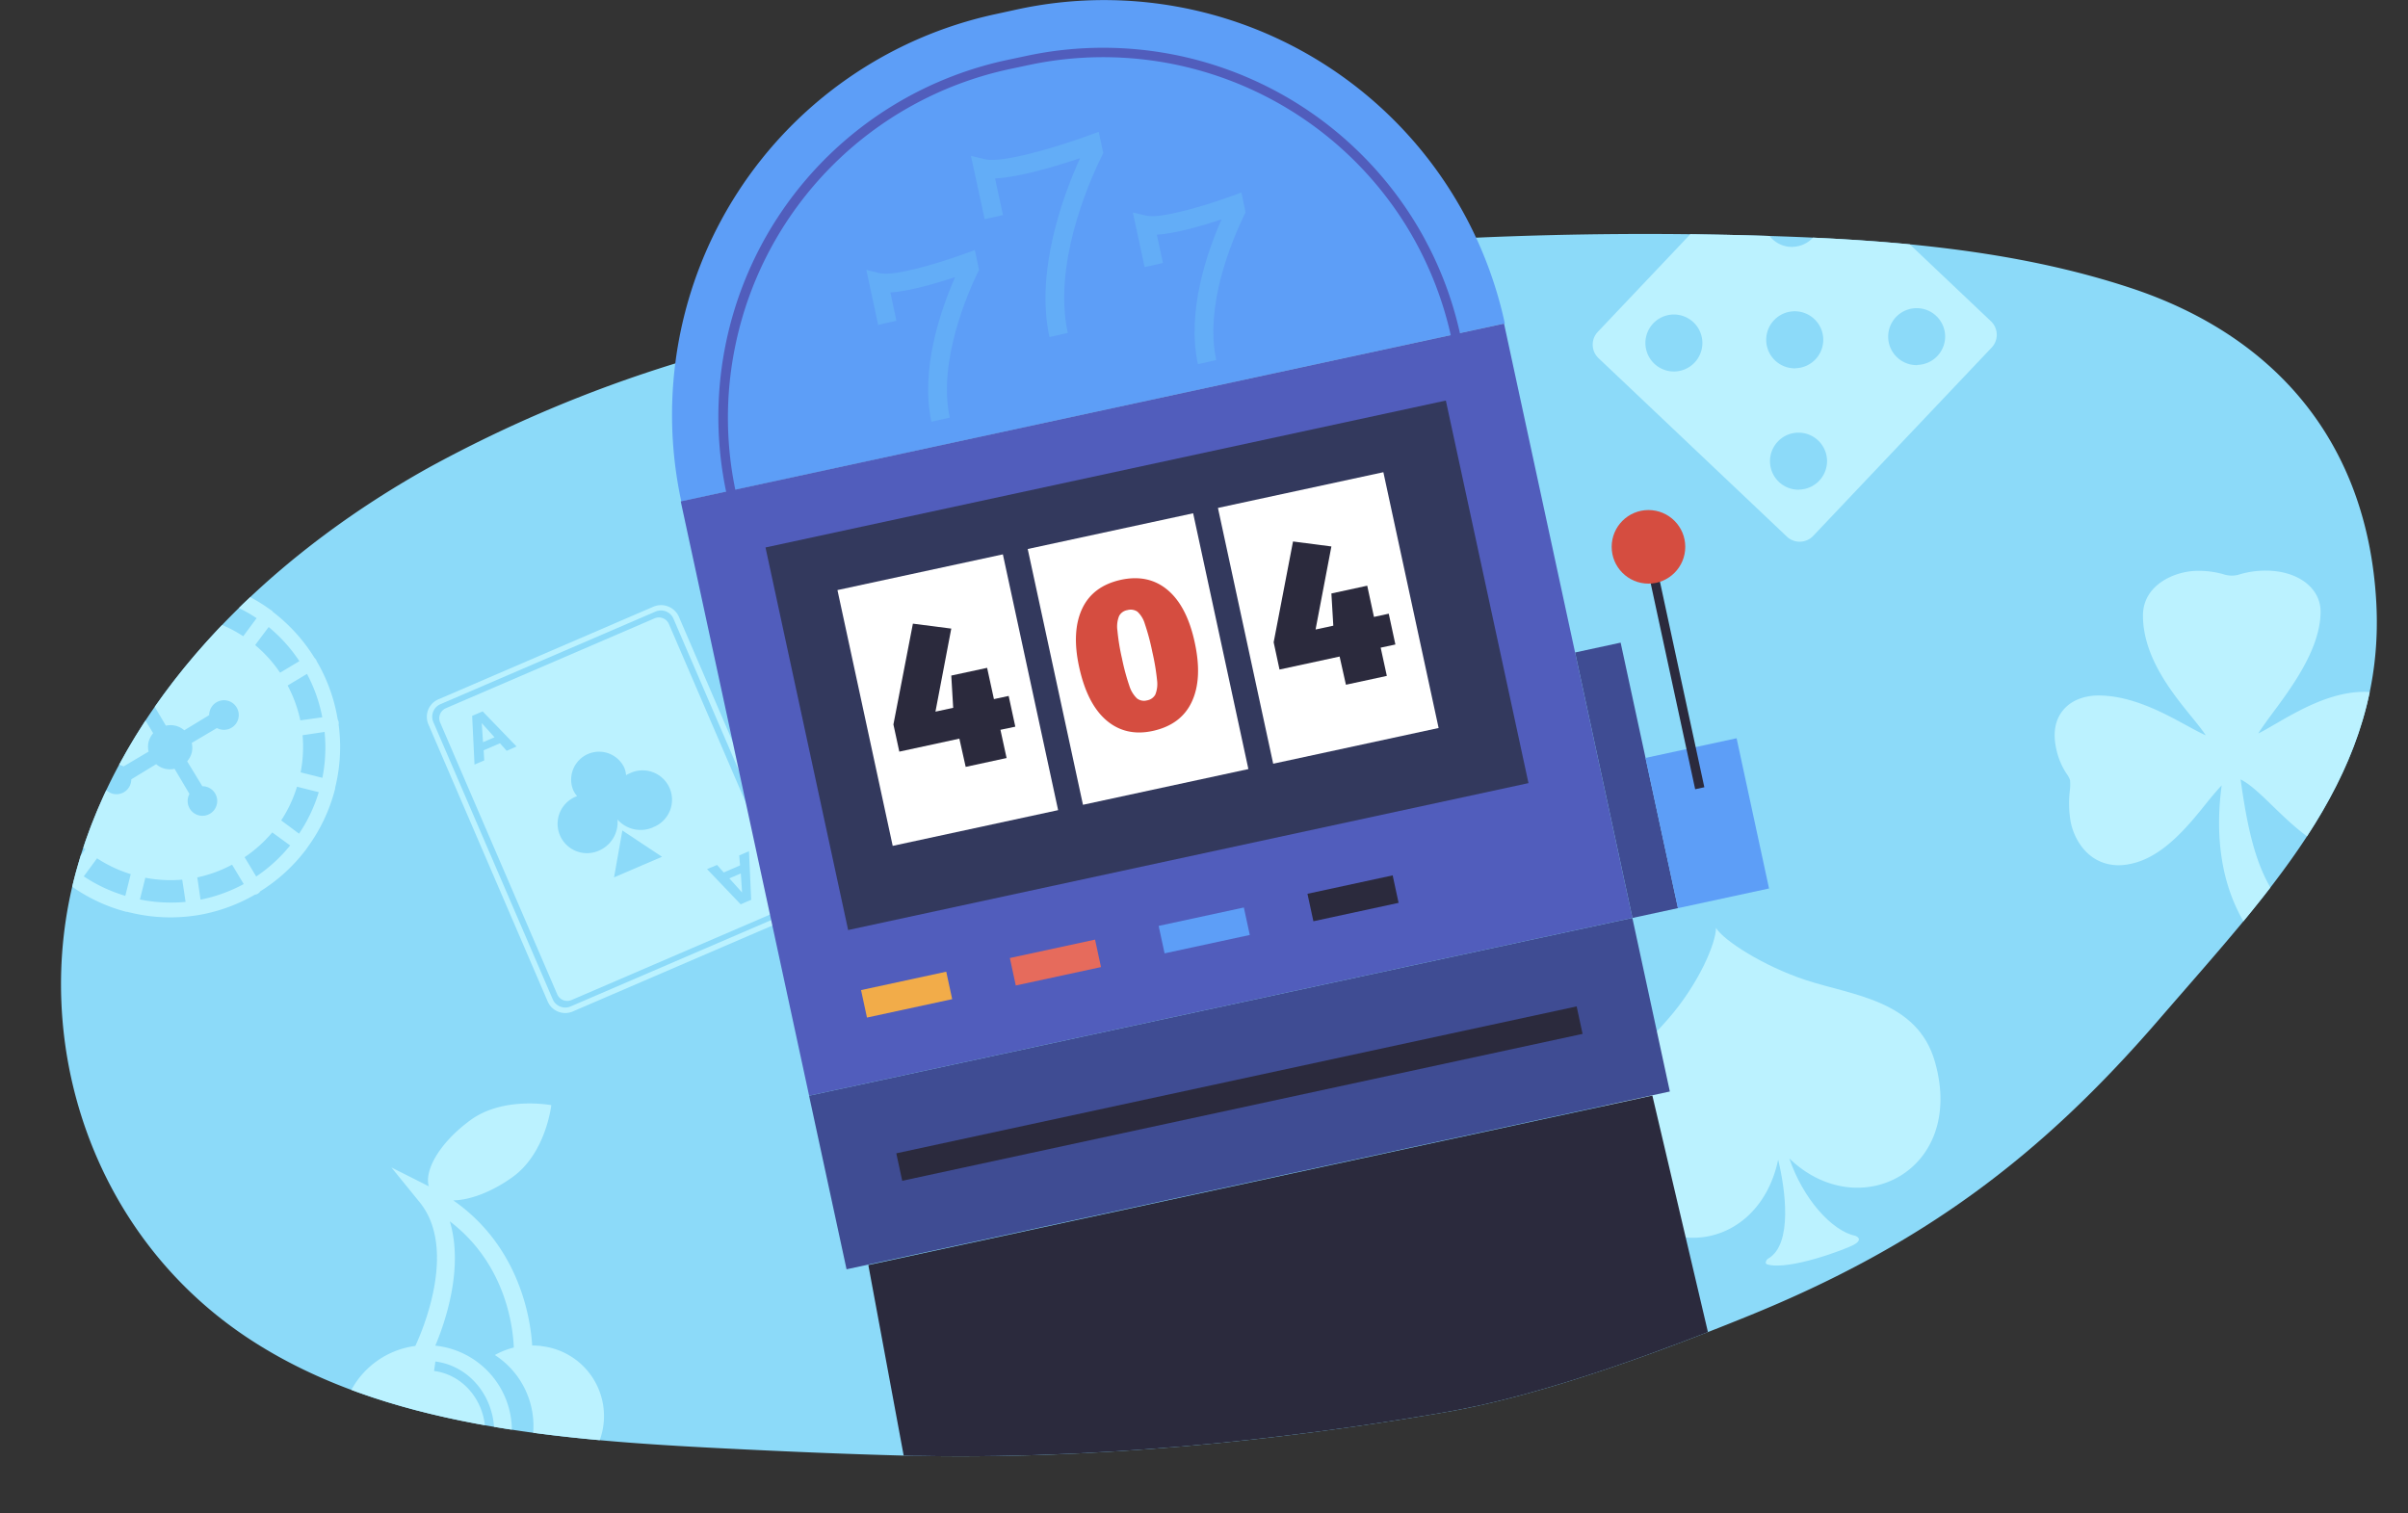 <svg viewBox="0 0 579.83 364.41" xmlns="http://www.w3.org/2000/svg" xmlns:xlink="http://www.w3.org/1999/xlink"><rect x="0" y="0" width="579.83" height="364.41" fill="#333333" stroke="none"/><clipPath id="a" transform="translate(14.69)"><path d="m505.09 245.62c-28.26 32.7-56.65 54.25-99.2 71.46-2.72 1.1-5.86 2.37-9.32 3.71-17.05 6.66-41.81 15.56-62.66 19.2-30 5.22-77.22 11.56-127.25 10.63-1.25 0-2.5 0-3.75-.08-14.4-.38-28.79-1-43.1-1.72-39.77-2-81.91-5.27-113.9-26-38.58-24.95-53.4-72-42.34-112.73s44.62-75 85.09-97.54a320.23 320.23 0 0 1 59.17-25c4-1.26 8-2.46 12-3.61l2.46-.7c11.12-3.09 22.42-5.8 33.79-8.2 1.47-.3 2.93-.61 4.4-.9q6.39-1.29 12.79-2.48c1.73-.33 3.48-.64 5.21-1l4.79-.84c4.63-.79 9.27-1.56 13.93-2.28l4.57-.71q9.54-1.44 19.13-2.68c.29 0 .59-.09.89-.12q7-.92 14.08-1.7c1.64-.2 3.28-.38 4.91-.56q22.56-2.43 45.26-3.78c.82-.06 1.65-.1 2.49-.14q6.12-.36 12.24-.61 34.51-1.52 69.13-.46c29.9.9 60.4 3.26 88.59 12.61 34.63 11.48 56.81 37.06 59 75.45 2.35 41.03-24.23 68.16-52.4 100.78z"/></clipPath><path d="m505.09 245.62c-28.26 32.7-56.65 54.25-99.2 71.46-2.72 1.1-5.86 2.37-9.32 3.71-17.05 6.66-41.81 15.56-62.66 19.2-30 5.22-77.22 11.56-127.25 10.63-1.25 0-2.5 0-3.75-.08-14.4-.38-28.79-1-43.1-1.72-39.77-2-81.91-5.27-113.9-26-38.58-24.95-53.4-72-42.34-112.73s44.62-75 85.09-97.54a320.23 320.23 0 0 1 59.17-25c4-1.26 8-2.46 12-3.61l2.46-.7c11.12-3.09 22.42-5.8 33.79-8.2 1.47-.3 2.93-.61 4.4-.9q6.39-1.29 12.79-2.48c1.73-.33 3.48-.64 5.21-1l4.79-.84c4.63-.79 9.27-1.56 13.93-2.28l4.57-.71q9.54-1.44 19.13-2.68c.29 0 .59-.09.89-.12q7-.92 14.08-1.7c1.64-.2 3.28-.38 4.91-.56q22.56-2.43 45.26-3.78c.82-.06 1.65-.1 2.49-.14q6.12-.36 12.24-.61 34.51-1.52 69.13-.46c29.9.9 60.4 3.26 88.59 12.61 34.63 11.48 56.81 37.06 59 75.45 2.35 41.03-24.23 68.16-52.4 100.78z" fill="#8cdaf9" transform="translate(14.69)"/><g clip-path="url(#a)" fill="#bbf2ff"><path d="m464.73 77.38-45.38-43a4.48 4.48 0 0 0 -6.31.17l-43 45.38a4.48 4.48 0 0 0 .17 6.31l45.38 43a4.48 4.48 0 0 0 6.31-.17l43-45.38a4.48 4.48 0 0 0 -.17-6.31zm-76.18 12.08a6.86 6.86 0 1 1 6.68-7 6.86 6.86 0 0 1 -6.68 7zm28.44-30a6.86 6.86 0 1 1 6.68-7 6.86 6.86 0 0 1 -6.67 6.98zm.67 29.24a6.87 6.87 0 1 1 6.68-7.05 6.87 6.87 0 0 1 -6.68 7.03zm.91 29.23a6.87 6.87 0 1 1 6.68-7 6.88 6.88 0 0 1 -6.68 6.98zm28.44-30a6.86 6.86 0 1 1 6.68-7 6.86 6.86 0 0 1 -6.69 6.95z" transform="translate(14.69)"/><path d="m420.06 236c-10.12-3.35-19.71-9.49-21.55-12.54 0 3.66-4.17 13.55-11.59 22-7.65 8.8-20.12 18.54-15.6 33.55 7.91 26.35 37.08 24.4 42.16.28 1.71 7 3.58 20.37-2.4 23.81-.52.28-.91 1.28-.19 1.41 5.31 1.49 18.84-3.68 20.77-4.72 2.4-1.31.68-2.09.45-2.16-5.69-1.18-12.63-8.91-15.94-18.65 16.7 16.12 42.54 3 35.07-23.25-4.24-14.96-20.08-16.03-31.18-19.73z" fill-rule="evenodd" transform="translate(14.69)"/><path d="m101.31 174.14.31 4.6 2.76-1.19zm0 0 .31 4.6m41.24-29.8-50.13 21.59a2.64 2.64 0 0 0 -1.46 3.41l28.24 65.57a2.63 2.63 0 0 0 3.49 1.29l50.14-21.59a2.63 2.63 0 0 0 1.45-3.41l-28.26-65.63a2.63 2.63 0 0 0 -3.47-1.23zm-35.55 31.87-1.61-1.81-3.93 1.69.14 2.44-2.34 1-.57-11.73 2.53-1.08 8.16 8.45zm25.86 30.48 2-11.29 9.55 6.33zm9.42-12.06a7.42 7.42 0 0 1 -8.59-1.87 7.43 7.43 0 0 1 -4.56 7.53 7.07 7.07 0 1 1 -5.58-13l.41-.18a5.61 5.61 0 0 1 -1-1.6 6.72 6.72 0 0 1 12.33-5.31 5.93 5.93 0 0 1 .46 1.89 5.32 5.32 0 0 1 .92-.47 7.08 7.08 0 1 1 5.58 13zm23.6 17.46-2.53 1.09-8.1-8.48 2.41-1 1.61 1.81 3.93-1.7-.2-2.41 2.35-1zm-2.19-1.75-.31-4.6-2.76 1.19zm-30.8-3.65 2-11.29m28.8 14.94-.31-4.6m-21.19-64.17-51.5 22.19a4.58 4.58 0 0 0 -2.57 6l28.81 66.93a4.6 4.6 0 0 0 6.12 2.24l51.6-22.22a4.59 4.59 0 0 0 2.57-6l-28.81-66.92a4.7 4.7 0 0 0 -6.22-2.22zm33.7 69.69a3.29 3.29 0 0 1 -1.85 4.28l-51.54 22.19a3.29 3.29 0 0 1 -4.37-1.59l-28.82-66.93a3.28 3.28 0 0 1 1.85-4.27l51.6-22.22a3.28 3.28 0 0 1 4.37 1.6l28.82 66.92z" transform="translate(14.69)"/><path d="m115.75 324.16c-.79-.1-1.51-.11-2.3-.14-.34-6-2.84-23.72-19-34.94 3.92-.05 9.3-2 14.33-5.65 8-5.77 9.28-17.28 9.28-17.28s-11.55-2.22-19.5 3.63c-7.07 5.16-11.14 11.83-10 15.9l-9-4.53 6.76 8.32c9.39 11.45.35 31.8-1 34.66a20.57 20.57 0 1 0 5.36 0l-.55-.07c2.31-5.46 6.9-18.62 3.49-29.94 13.53 10.31 15.23 25.57 15.41 30.39a19.11 19.11 0 0 0 -4.56 1.81 20.36 20.36 0 0 1 9.15 19.51 20 20 0 0 1 -5.39 11.3 19.77 19.77 0 0 0 3 .63 16.94 16.94 0 1 0 4.44-33.58zm-25.6 3.72c9 1.16 15.27 9.9 14 19.5l-2.12-.28c1.08-8.34-4.41-15.93-12.2-16.94z" transform="translate(14.69)"/><path d="m514.51 137.47c-5.49 0-13.19 3.36-13.19 10.75 0 10.08 7.17 18.83 11.91 24.65 1.14 1.39 2.46 3.06 3.22 4.21-1.2-.51-2.88-1.43-4.44-2.28-5.64-3.08-13.37-7.31-21.43-7.31-1.72 0-5.95.34-8.59 3.66-1.88 2.37-2.4 5.52-1.5 9.42a17.37 17.37 0 0 0 2.44 5.76 5.06 5.06 0 0 1 .83 1.55 11.82 11.82 0 0 1 -.05 2.55 26.14 26.14 0 0 0 .22 7.59c1 4.77 4.65 10.35 11.58 10.35a14 14 0 0 0 2.82-.33c7.85-1.58 14-9.28 18.5-14.9 1.06-1.32 2.33-2.83 3.44-4-1.32 9.84-1 22.5 5.65 33.4l.16.28a7.27 7.27 0 0 0 6.49 3.32c2.1 0 4.75-.75 5.65-2.38a2.35 2.35 0 0 0 -.06-2.44 2.07 2.07 0 0 0 -.33-.39c-8.5-7.55-11-19-13-33.23 2.29 1.13 5 3.75 7.81 6.48 4.4 4.26 9.42 9.1 15.4 11.13a10.42 10.42 0 0 0 13.44-7.31 22.4 22.4 0 0 0 .22-7.1 9.36 9.36 0 0 1 0-2.27 6.22 6.22 0 0 1 .78-1.66 18.18 18.18 0 0 0 2.33-5.87c.67-3.23.47-7.78-2.11-11-1.28-1.58-3.72-3.49-8.09-3.49-8.06 0-15.8 4.5-21.44 7.76-1.37.79-2.9 1.7-4.09 2.27.81-1.3 2.11-3.1 3.26-4.65 5-6.71 11.75-15.92 11.75-24.71 0-5.72-5.53-9.86-13.19-9.86a21.73 21.73 0 0 0 -6.26.89 6.17 6.17 0 0 1 -3.87 0 21.73 21.73 0 0 0 -6.26-.84z" transform="translate(14.69)"/><path d="m36.1 140.14h-.28a40.57 40.57 0 0 0 -15.08-.74h-.11a1.75 1.75 0 0 0 -.78.15 40.84 40.84 0 0 0 -14.12 5.06 1.86 1.86 0 0 0 -1 .57 40.9 40.9 0 0 0 -11 9.87 1.78 1.78 0 0 0 -.88 1.21 40.65 40.65 0 0 0 -6.16 12.91 1.78 1.78 0 0 0 -.41 1.62 40.68 40.68 0 0 0 -.63 15.11 2 2 0 0 0 0 .24s0 0 0 .05v.07a40.86 40.86 0 0 0 4.94 14.15 1.76 1.76 0 0 0 .92 1.37 40.75 40.75 0 0 0 10.09 11 1.41 1.41 0 0 0 .29.18 40.56 40.56 0 0 0 13.88 6.64h.23l.32.09.38.09h.05a40.71 40.71 0 0 0 15.73.68h.06a41.09 41.09 0 0 0 14.15-5 1.76 1.76 0 0 0 1.3-.82 41.05 41.05 0 0 0 11.1-10.18 2.2 2.2 0 0 0 .19-.3 40.73 40.73 0 0 0 6.65-13.93 1.32 1.32 0 0 0 .08-.33v-.21a.9.9 0 0 0 .06-.22 40.87 40.87 0 0 0 .78-15 1.8 1.8 0 0 0 -.22-1.2 40.89 40.89 0 0 0 -5.07-14.06 1.84 1.84 0 0 0 -.5-.76 41.23 41.23 0 0 0 -10-11.06 1.81 1.81 0 0 0 -.66-.57 40.91 40.91 0 0 0 -13.8-6.5h-.06a1.58 1.58 0 0 0 -.44-.18zm-2.62 3.13h.16l-1.31 5.24a31.49 31.49 0 0 0 -8.95-.47l-.79-5.3a37.08 37.08 0 0 1 10.89.53zm3.62.91a37.5 37.5 0 0 1 10 4.69l-3.22 4.35a31.76 31.76 0 0 0 -8.11-3.81zm-18.1-.92.78 5.36a31.84 31.84 0 0 0 -8.39 3.06l-2.77-4.68a37.63 37.63 0 0 1 10.38-3.74zm31 7.74a37.3 37.3 0 0 1 7.4 8.22l-4.65 2.78a31.91 31.91 0 0 0 -6-6.65zm-44.42-2.16 2.79 4.65a32 32 0 0 0 -6.66 6l-4.32-3.15a37.45 37.45 0 0 1 8.19-7.5zm53.65 13.45a37.16 37.16 0 0 1 3.69 10.45l-5.29.74a32.27 32.27 0 0 0 -3.06-8.4zm-39.84 1.25a3.57 3.57 0 0 1 2.61 4.32 3.13 3.13 0 0 1 -.33.84l3.59 6.06a5 5 0 0 1 4.42 1.11l6-3.65a3.44 3.44 0 0 1 .11-.89 3.56 3.56 0 1 1 2.59 4.32 3.84 3.84 0 0 1 -.84-.32l-6.06 3.58a5.18 5.18 0 0 1 0 2.35 5.34 5.34 0 0 1 -1.1 2.08l3.65 6a3.47 3.47 0 0 1 .9.11 3.56 3.56 0 1 1 -4.33 2.59 3.27 3.27 0 0 1 .33-.84l-3.59-6.06a5 5 0 0 1 -4.42-1.11l-6 3.65a3.44 3.44 0 0 1 -.11.89 3.56 3.56 0 1 1 -2.59-4.32 3.42 3.42 0 0 1 .84.33l6.03-3.58a5.18 5.18 0 0 1 0-2.35 5.41 5.41 0 0 1 1.1-2.08l-3.65-6a3.47 3.47 0 0 1 -.9-.11 3.56 3.56 0 0 1 1.74-6.91zm-24.14-4.39 4.3 3.21a31.52 31.52 0 0 0 -3.81 8.1l-5.24-1.31a37.14 37.14 0 0 1 4.75-10zm68.22 17.11a37.59 37.59 0 0 1 -.53 11.06l-5.24-1.32a32.16 32.16 0 0 0 .47-8.94zm-73.84-3.65 5.24 1.31a32.21 32.21 0 0 0 -.47 9l-5.3.79a37.51 37.51 0 0 1 .53-11.1zm67.2 16.85 5.24 1.31a37.3 37.3 0 0 1 -4.75 10l-4.3-3.2a31.74 31.74 0 0 0 3.81-8.11zm-61.89-3a32.27 32.27 0 0 0 3.06 8.38l-4.66 2.79a37.16 37.16 0 0 1 -3.69-10.45zm55.92 14 4.32 3.14a37 37 0 0 1 -8.18 7.48l-2.79-4.65a32.25 32.25 0 0 0 6.65-5.96zm-51-2.59a32.22 32.22 0 0 0 6 6.66l-3.22 4.35a37.3 37.3 0 0 1 -7.4-8.22zm41.34 10.37 2.8 4.66a36.89 36.89 0 0 1 -10.4 3.76l-.78-5.36a31.82 31.82 0 0 0 8.34-3.05zm-32.52-1.54a31.76 31.76 0 0 0 8.11 3.81l-1.31 5.23a37.12 37.12 0 0 1 -10-4.69zm20.51 5.14.81 5.36a37.49 37.49 0 0 1 -11-.59l1.31-5.23a31.85 31.85 0 0 0 8.88.46z" transform="translate(14.69)"/></g><path d="m230.32 2.25-5.32 1.16a98.72 98.72 0 0 0 -75.64 117.34l198.3-42.87a98.71 98.71 0 0 0 -117.34-75.63z" fill="#5d9ef7" transform="translate(14.69)"/><path d="m337 80.87c0-.22-.09-.43-.15-.64a87 87 0 0 0 -8.28-22.3c-.66-1.25-1.35-2.46-2.07-3.66a88.14 88.14 0 0 0 -94.08-40.8l-4.72 1a87.87 87.87 0 0 0 -67.54 103.94c0 .22.08.43.13.64l.67 3.1 176.7-38.15zm-174.31 38.6-.19-.89c0-.22-.1-.43-.13-.65a85.27 85.27 0 0 1 0-34.68 85.81 85.81 0 0 1 65.85-66.57l4.72-1a85.87 85.87 0 0 1 90.86 38.51c.78 1.26 1.54 2.55 2.26 3.86a86.28 86.28 0 0 1 8.58 22.64c0 .21.09.43.14.65l.2.89z" fill="#515dbc" transform="translate(14.69)"/><path d="m162.51 97.66h202.91v146.49h-202.91z" fill="#515dbc" transform="matrix(.977 -.211 .211 .977 -15.46 59.62)"/><path d="m177.81 113.07h167.68v94.3h-167.68z" fill="#33395d" transform="matrix(.977 -.211 .211 .977 -13.25 58.89)"/><path d="m193.27 236.2h21v6.77h-21z" fill="#f2ac49" transform="matrix(.977 -.211 .211 .977 -31.33 48.45)"/><path d="m229.11 228.46h21v6.77h-21z" fill="#e66b5c" transform="matrix(.977 -.211 .211 .977 -28.88 55.85)"/><path d="m264.96 220.71h21v6.77h-21z" fill="#5d9ef7" transform="matrix(.977 -.211 .211 .977 -26.44 63.25)"/><path d="m300.8 212.96h21v6.77h-21z" fill="#2b2a3d" transform="matrix(.977 -.211 .211 .977 -23.99 70.65)"/><path d="m182.5 242.02h202.91v42.78h-202.91z" fill="#3f4c93" transform="matrix(.977 -.211 .211 .977 -34.55 65.93)"/><path d="m200.11 260.02h167.68v6.77h-167.68z" fill="#2b2a3d" transform="matrix(.977 -.211 .211 .977 -34.55 65.93)"/><path d="m371.57 155.18h11.22v65.44h-11.22z" fill="#3f4c93" transform="matrix(.977 -.211 .211 .977 -16.49 83.92)"/><path d="m385.41 179.72h22.45v37.03h-22.45z" fill="#5d9ef7" transform="matrix(.977 -.211 .211 .977 -18.24 88.26)"/><path d="m387.99 136.47h2.26v53.95h-2.26z" fill="#2b2a3d" transform="matrix(.977 -.211 .211 .977 -11.06 85.89)"/><circle cx="396.94" cy="131.69" fill="#d54d40" r="8.86"/><g fill="#fff"><path d="m193.28 137.1h40.77v63.05h-40.77z" transform="matrix(.977 -.211 .211 .977 -16.11 48.94)"/><path d="m239.11 127.19h40.77v63.05h-40.77z" transform="matrix(.977 -.211 .211 .977 -12.98 58.4)"/><path d="m284.94 117.28h40.77v63.05h-40.77z" transform="matrix(.977 -.211 .211 .977 -9.86 67.86)"/></g><g transform="translate(14.69)"><g fill="#63adf7"><path d="m242.42 80.17-4.41 1c-3.43-15.85 3.24-33.95 7.37-43.08-5.32 1.79-14.54 4.62-20.47 4.87l1.91 8.83-4.41 1-3.3-15.26 3.49.84.31.06c4.13.65 15.61-2.55 24.53-5.8l2.43-.89 1.1 5.12-.34.7c-3.63 7.37-11.7 26.44-8.21 42.61z"/><path d="m278.17 86.7-4.41 1c-2.76-12.7 2.24-27.1 5.71-34.88-4.45 1.48-11 3.41-15.6 3.71l1.47 6.8-4.41 1-2.84-13.16 3.48.82h.23c3.33.52 12.68-2.1 20-4.75l2.43-.89 1 4.79-.34.7c-2.96 6.16-9.56 21.73-6.72 34.86z"/><path d="m214 100.57-4.41 1c-2.74-12.68 2.28-27.06 5.71-34.84-4.46 1.48-11 3.41-15.6 3.71l1.47 6.8-4.41 1-2.84-13.24 3.49.84h.21c3.34.53 12.69-2.09 20-4.74l2.43-.89 1 4.79-.34.7c-2.3 4.78-9.63 21.37-6.71 34.87z"/></g><path d="m229.79 175-1.6-7.4-3.55.76-1.64-7.53-8.63 1.86.46 7.77-4.27.92 3.81-20-9.24-1.19-4.69 24.28 1.42 6.54 14.46-3.13 1.52 6.8 9.85-2.13-1.48-6.8z" fill="#2b2a3d"/><path d="m273 154.75q-1.87-8.72-6.5-12.64t-11.32-2.47c-4.46 1-7.56 3.28-9.28 6.92s-2 8.39-.71 14.2 3.44 10.06 6.52 12.7 6.86 3.54 11.29 2.54 7.56-3.29 9.29-7 1.97-8.43.71-14.25zm-9.51 12.55a2.82 2.82 0 0 1 -2 1.37 2.75 2.75 0 0 1 -2.41-.48 7.13 7.13 0 0 1 -1.82-3 52.8 52.8 0 0 1 -1.78-6.61 50.78 50.78 0 0 1 -1.1-6.72 6.79 6.79 0 0 1 .4-3.51 2.77 2.77 0 0 1 2-1.42 2.88 2.88 0 0 1 2.42.38 6.46 6.46 0 0 1 1.78 2.93 54.27 54.27 0 0 1 1.8 6.75 55.22 55.22 0 0 1 1.15 6.88 6.84 6.84 0 0 1 -.44 3.43z" fill="#d54d40"/><path d="m321.31 155.21-1.6-7.42-3.56.78-1.62-7.52-8.63 1.87.46 7.76-4.27.92 3.81-20-9.24-1.2-4.66 24.28 1.41 6.56 14.47-3.13 1.52 6.79 9.85-2.13-1.48-6.8z" fill="#2b2a3d"/><path d="m396.57 320.79c-17.05 6.66-41.81 15.56-62.66 19.2-30 5.22-77.22 11.56-127.25 10.63-1.25 0-2.5 0-3.75-.08l-8.51-45.89 188.79-40.81z" fill="#2b2a3d"/></g></svg>